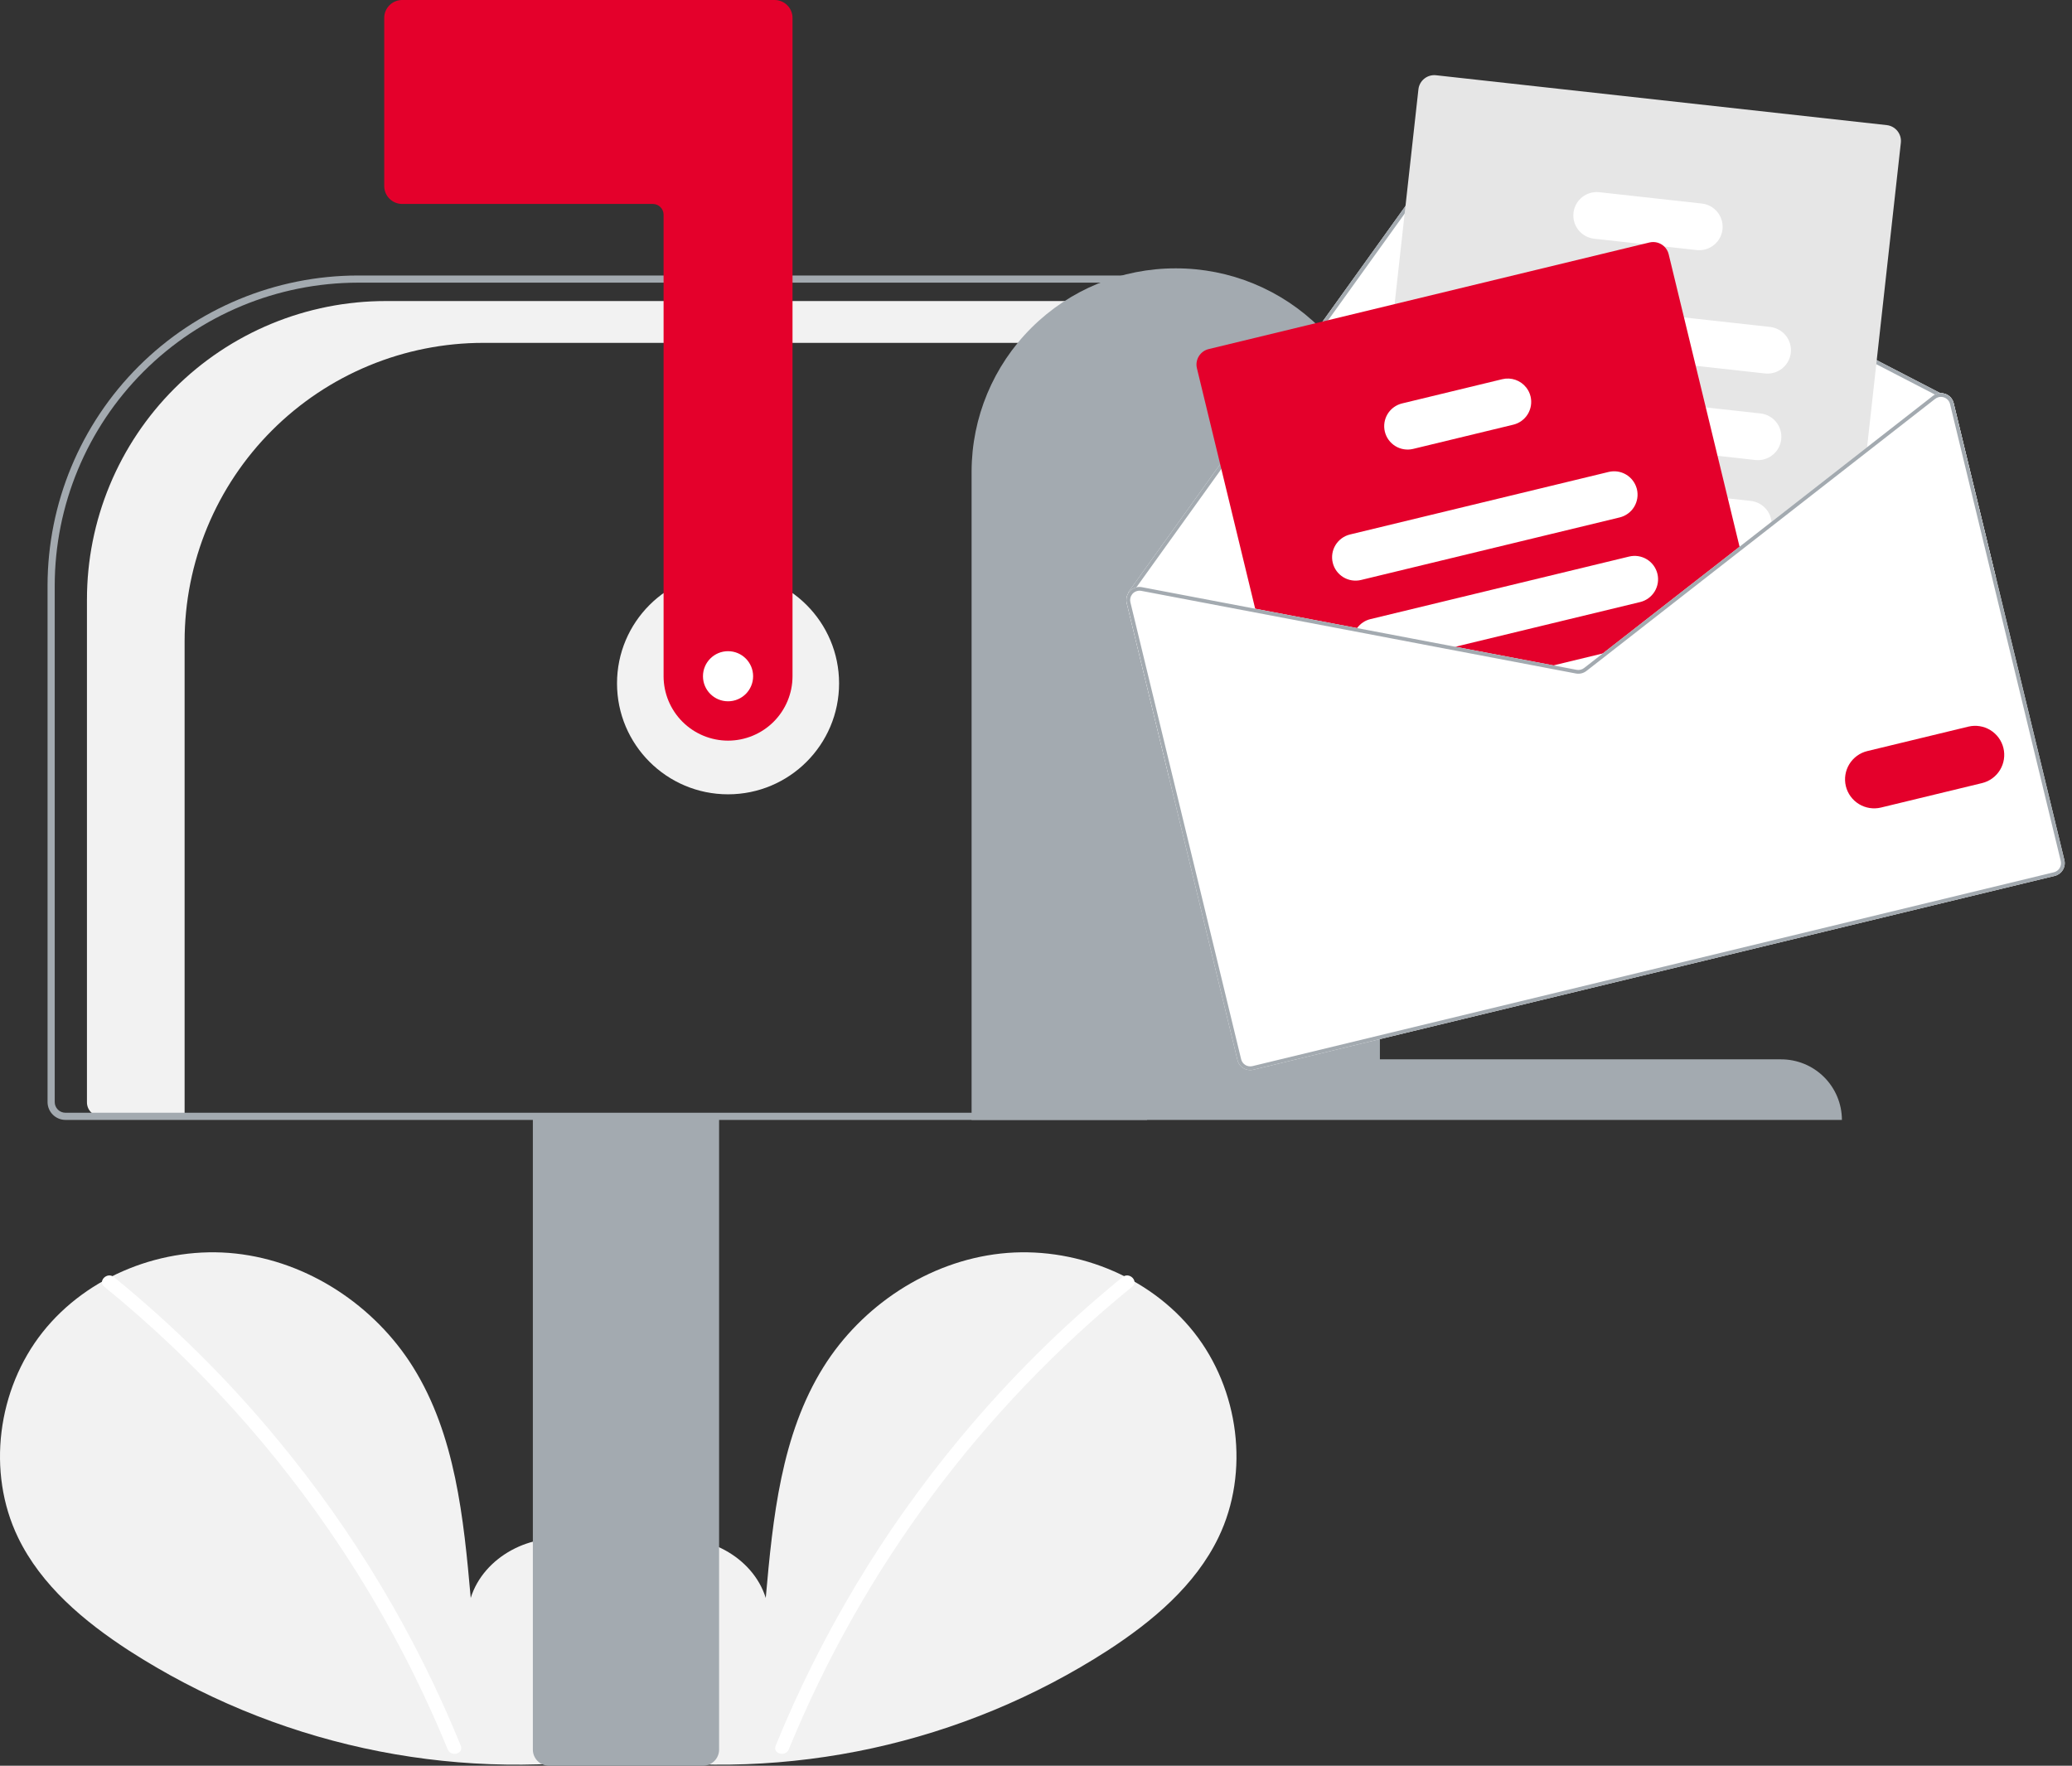 <svg width="176" height="150" viewBox="0 0 176 150" fill="none" xmlns="http://www.w3.org/2000/svg">
<rect x="0" y="0" width="176" height="150" fill="#333333" stroke="none"/>
<path d="M51.542 148.435C54.358 146.058 56.068 142.303 55.619 138.648C55.171 134.992 52.393 131.632 48.79 130.856C45.187 130.079 41.079 132.228 39.985 135.745C39.383 128.965 38.688 121.901 35.081 116.127C31.814 110.899 26.155 107.158 20.023 106.489C13.891 105.82 7.434 108.347 3.61 113.183C-0.214 118.019 -1.151 125.049 1.528 130.601C3.501 134.691 7.136 137.735 10.945 140.211C23.253 148.145 38.015 151.372 52.514 149.297" fill="#F2F2F2"/>
<path d="M9.674 108.488C14.733 112.606 19.375 117.211 23.532 122.237C30.038 130.076 35.302 138.865 39.141 148.298C39.422 148.986 38.304 149.286 38.026 148.606C35.584 142.642 32.563 136.931 29.007 131.556C23.46 123.159 16.665 115.656 8.856 109.305C8.278 108.835 9.101 108.022 9.674 108.488V108.488Z" fill="white"/>
<path d="M53.487 148.435C50.672 146.058 48.962 142.303 49.41 138.648C49.858 134.992 52.636 131.632 56.239 130.856C59.843 130.079 63.95 132.228 65.044 135.745C65.647 128.965 66.341 121.901 69.949 116.127C73.216 110.899 78.874 107.158 85.006 106.489C91.138 105.82 97.595 108.347 101.419 113.183C105.244 118.019 106.18 125.049 103.502 130.601C101.528 134.691 97.893 137.735 94.084 140.211C81.776 148.145 67.014 151.372 52.515 149.297" fill="#F2F2F2"/>
<path d="M95.355 108.488C90.295 112.606 85.653 117.211 81.496 122.237C74.991 130.076 69.726 138.865 65.887 148.298C65.606 148.986 66.724 149.286 67.002 148.606C73.284 133.275 83.314 119.763 96.172 109.305C96.75 108.835 95.927 108.022 95.355 108.488V108.488Z" fill="white"/>
<path d="M61.842 67.477C67.051 67.477 71.273 63.258 71.273 58.054C71.273 52.85 67.051 48.632 61.842 48.632C56.633 48.632 52.411 52.85 52.411 58.054C52.411 63.258 56.633 67.477 61.842 67.477Z" fill="#F2F2F2"/>
<path d="M32.764 25.574H97.74V29.126H41.059C37.726 29.126 34.426 29.782 31.347 31.056C28.268 32.33 25.47 34.198 23.114 36.552C20.757 38.907 18.888 41.702 17.612 44.778C16.337 47.854 15.681 51.151 15.681 54.481V94.833H8.571C8.256 94.833 7.955 94.709 7.733 94.487C7.511 94.264 7.386 93.963 7.386 93.649V50.929C7.386 47.6 8.042 44.303 9.318 41.226C10.593 38.15 12.462 35.355 14.819 33.001C17.175 30.646 19.973 28.779 23.052 27.504C26.131 26.23 29.431 25.574 32.764 25.574Z" fill="#F2F2F2"/>
<path d="M45.262 148.632V94.681H61.081V148.632C61.081 148.995 60.937 149.342 60.68 149.599C60.423 149.855 60.075 149.999 59.712 150H46.631C46.268 149.999 45.92 149.855 45.663 149.599C45.407 149.342 45.262 148.995 45.262 148.632Z" fill="#A3AAB0"/>
<path d="M4.039 93.617V49.746C4.047 42.763 6.827 36.067 11.77 31.128C16.713 26.19 23.415 23.412 30.405 23.404H97.436V95.137H5.56C5.157 95.136 4.77 94.976 4.485 94.691C4.2 94.406 4.04 94.02 4.039 93.617ZM96.827 24.012H30.405C23.576 24.02 17.029 26.734 12.2 31.558C7.371 36.383 4.655 42.924 4.648 49.746V93.617C4.648 93.859 4.744 94.091 4.915 94.262C5.086 94.433 5.318 94.529 5.56 94.529H96.827V24.012Z" fill="#A3AAB0"/>
<path d="M61.842 62.918C60.39 62.916 58.998 62.339 57.972 61.314C56.945 60.288 56.368 58.897 56.366 57.447V18.237C56.366 17.995 56.27 17.764 56.099 17.593C55.927 17.422 55.695 17.326 55.453 17.325H34.158C33.755 17.325 33.368 17.165 33.083 16.88C32.798 16.595 32.637 16.208 32.637 15.806V1.52C32.637 1.117 32.798 0.731 33.083 0.446C33.368 0.161 33.755 0 34.158 0H65.797C66.2 0 66.587 0.161 66.872 0.446C67.157 0.731 67.318 1.117 67.318 1.52V57.447C67.317 58.897 66.739 60.288 65.713 61.314C64.686 62.339 63.294 62.916 61.842 62.918Z" fill="#E4002B"/>
<path d="M99.87 22.797C104.459 22.787 108.865 24.6 112.117 27.835C115.369 31.071 117.201 35.464 117.211 40.05V89.992H151.284C152.653 89.989 153.966 90.529 154.936 91.494C155.906 92.459 156.453 93.77 156.456 95.137H82.529V40.05C82.539 35.464 84.371 31.071 87.623 27.835C90.875 24.6 95.281 22.787 99.87 22.797Z" fill="#A3AAB0"/>
<path d="M95.708 51.237L99.299 66.056L169.538 49.068L165.948 34.248C165.904 34.067 165.816 33.9 165.69 33.762C165.565 33.624 165.407 33.52 165.23 33.459C165.1 33.414 164.962 33.393 164.824 33.398L124.223 12.395C123.985 12.274 123.712 12.241 123.452 12.303C123.192 12.366 122.963 12.519 122.806 12.735L103.239 39.998L95.862 50.278C95.849 50.296 95.839 50.317 95.835 50.339C95.83 50.361 95.83 50.383 95.835 50.405C95.685 50.655 95.639 50.954 95.708 51.237Z" fill="white"/>
<path d="M95.835 50.405C95.838 50.425 95.846 50.443 95.856 50.459C95.867 50.476 95.88 50.49 95.897 50.501C95.916 50.514 95.937 50.523 95.96 50.528C95.983 50.532 96.006 50.532 96.028 50.527C96.065 50.517 96.097 50.495 96.119 50.464L96.145 50.429L96.529 49.892L103.504 40.177L123.066 12.921C123.178 12.766 123.341 12.657 123.527 12.612C123.712 12.568 123.907 12.591 124.077 12.679L164.364 33.52L164.725 33.707C164.74 33.713 164.755 33.718 164.77 33.723C164.797 33.718 164.825 33.715 164.853 33.715C164.89 33.702 164.922 33.676 164.941 33.64C164.951 33.622 164.957 33.602 164.959 33.581C164.961 33.56 164.958 33.539 164.952 33.519C164.946 33.499 164.936 33.48 164.923 33.464C164.909 33.448 164.893 33.435 164.874 33.425L164.824 33.398L124.223 12.395C123.985 12.274 123.711 12.241 123.452 12.303C123.192 12.366 122.963 12.519 122.806 12.735L103.239 39.998L95.862 50.278C95.849 50.296 95.839 50.317 95.835 50.339C95.83 50.361 95.83 50.383 95.835 50.405Z" fill="#A3AAB0"/>
<path d="M116.93 51.916L118.494 52.09L130.098 53.374L137.79 54.225L138.245 54.275L147.844 46.785L148.211 46.498L150.479 44.729L158.545 38.435L158.593 37.993L161.462 12.122C161.501 11.766 161.397 11.409 161.173 11.129C160.949 10.849 160.623 10.669 160.267 10.629L121.978 6.392C121.622 6.353 121.264 6.457 120.984 6.681C120.704 6.904 120.524 7.23 120.484 7.586L118.461 25.835L117.339 35.952L116.335 45.003L115.869 49.206L115.734 50.424C115.695 50.78 115.799 51.138 116.023 51.417C116.248 51.697 116.574 51.877 116.93 51.916Z" fill="#E6E6E6"/>
<path d="M127.452 29.239L144.037 31.074L149.919 31.725C150.178 31.753 150.441 31.731 150.692 31.658C150.943 31.585 151.177 31.464 151.381 31.301C151.585 31.138 151.755 30.936 151.881 30.707C152.007 30.479 152.086 30.227 152.115 29.968C152.144 29.708 152.121 29.446 152.048 29.195C151.975 28.944 151.854 28.71 151.691 28.507C151.527 28.303 151.326 28.133 151.097 28.008C150.868 27.882 150.616 27.802 150.357 27.773L143.041 26.964L127.891 25.285C127.366 25.228 126.84 25.38 126.428 25.71C126.016 26.039 125.752 26.519 125.694 27.043C125.636 27.567 125.788 28.093 126.118 28.504C126.447 28.916 126.927 29.18 127.452 29.239Z" fill="white"/>
<path d="M126.507 36.569C126.55 36.577 126.593 36.585 126.637 36.589L145.889 38.72L149.104 39.077C149.629 39.134 150.155 38.982 150.567 38.652C150.979 38.322 151.243 37.843 151.301 37.319C151.359 36.794 151.206 36.269 150.876 35.857C150.546 35.445 150.066 35.182 149.542 35.124L144.893 34.61L129.643 32.921L127.076 32.637C126.563 32.58 126.047 32.724 125.639 33.04C125.23 33.356 124.961 33.818 124.887 34.328C124.813 34.839 124.941 35.358 125.243 35.777C125.546 36.195 125.999 36.479 126.507 36.569V36.569Z" fill="white"/>
<path d="M124.328 43.07C124.486 43.331 124.702 43.553 124.959 43.718C125.217 43.883 125.509 43.986 125.813 44.02L133.704 44.893L147.758 46.448L147.761 46.448L148.211 46.498L150.478 44.729C150.492 44.594 150.492 44.459 150.478 44.324C150.431 43.873 150.23 43.452 149.91 43.13C149.59 42.808 149.169 42.605 148.718 42.554L146.766 42.337L139.021 41.481L133.448 40.864L126.25 40.067C125.882 40.026 125.509 40.089 125.174 40.249C124.839 40.409 124.555 40.659 124.356 40.971C124.156 41.284 124.047 41.646 124.042 42.017C124.037 42.387 124.136 42.752 124.328 43.07L124.328 43.07Z" fill="white"/>
<path d="M135.413 20.279L139.539 20.736L141.362 20.938L144.115 21.243C144.64 21.301 145.166 21.148 145.578 20.818C145.99 20.489 146.254 20.009 146.312 19.485C146.37 18.961 146.217 18.435 145.888 18.023C145.558 17.612 145.077 17.348 144.553 17.29L135.852 16.328C135.328 16.269 134.802 16.422 134.389 16.751C133.977 17.08 133.713 17.56 133.655 18.084C133.596 18.608 133.749 19.134 134.079 19.545C134.408 19.957 134.888 20.221 135.413 20.279V20.279Z" fill="white"/>
<path d="M101.67 31.287L106.701 52.051L115.098 53.646L122.865 55.123L131.199 56.708L133.862 57.214C134.018 57.243 134.178 57.239 134.332 57.202C134.486 57.165 134.631 57.095 134.756 56.998L136.892 55.331L138.245 54.275L147.844 46.785L141.74 21.595C141.68 21.344 141.549 21.116 141.362 20.939C141.198 20.781 140.997 20.668 140.778 20.608C140.559 20.549 140.328 20.546 140.107 20.599L102.666 29.655C102.318 29.739 102.017 29.959 101.83 30.265C101.643 30.571 101.585 30.938 101.67 31.287Z" fill="#E4002B"/>
<path d="M113.206 47.805C113.33 48.317 113.653 48.759 114.104 49.034C114.554 49.308 115.095 49.393 115.608 49.27L137.577 43.956C138.09 43.831 138.532 43.509 138.807 43.059C139.081 42.609 139.166 42.069 139.043 41.556C139.037 41.531 139.03 41.506 139.022 41.481C138.881 40.987 138.555 40.566 138.111 40.307C137.668 40.048 137.141 39.971 136.641 40.092L114.672 45.405C114.159 45.53 113.717 45.852 113.442 46.302C113.167 46.752 113.082 47.293 113.206 47.805Z" fill="white"/>
<path d="M115.098 53.646L122.865 55.123L139.319 51.144C139.832 51.02 140.274 50.697 140.549 50.247C140.824 49.797 140.909 49.256 140.785 48.744C140.66 48.231 140.338 47.789 139.887 47.515C139.437 47.24 138.895 47.155 138.383 47.279L116.413 52.593C115.954 52.703 115.55 52.974 115.273 53.356C115.207 53.448 115.148 53.545 115.098 53.646Z" fill="white"/>
<path d="M131.198 56.707L133.861 57.213C134.017 57.243 134.177 57.239 134.332 57.202C134.486 57.164 134.63 57.094 134.755 56.997L136.892 55.33L131.198 56.707Z" fill="white"/>
<path d="M117.632 36.671C117.757 37.183 118.079 37.625 118.53 37.899C118.98 38.174 119.521 38.259 120.034 38.135L128.543 36.077C129.056 35.952 129.498 35.63 129.773 35.18C130.047 34.73 130.132 34.19 130.009 33.677C129.943 33.402 129.818 33.144 129.642 32.921C129.407 32.62 129.09 32.394 128.729 32.268C128.368 32.142 127.979 32.123 127.607 32.213L119.098 34.271C118.585 34.395 118.142 34.717 117.867 35.167C117.593 35.617 117.508 36.158 117.632 36.671V36.671Z" fill="white"/>
<path d="M122.864 55.123L131.199 56.708L133.861 57.214C134.017 57.243 134.177 57.239 134.331 57.202C134.485 57.164 134.63 57.095 134.755 56.998L136.893 55.331L136.143 55.512L134.559 56.746C134.47 56.816 134.366 56.865 134.256 56.892C134.146 56.919 134.032 56.922 133.92 56.901L131.949 56.526L123.614 54.942L122.864 55.123ZM147.761 46.449L147.842 46.783L148.212 46.496L147.761 46.449ZM122.864 55.123L131.199 56.708L133.861 57.214C134.017 57.243 134.177 57.239 134.331 57.202C134.485 57.164 134.63 57.095 134.755 56.998L136.893 55.331L136.143 55.512L134.559 56.746C134.47 56.816 134.366 56.865 134.256 56.892C134.146 56.919 134.032 56.922 133.92 56.901L131.949 56.526L123.614 54.942L122.864 55.123ZM122.864 55.123L131.199 56.708L133.861 57.214C134.017 57.243 134.177 57.239 134.331 57.202C134.485 57.164 134.63 57.095 134.755 56.998L136.893 55.331L136.143 55.512L134.559 56.746C134.47 56.816 134.366 56.865 134.256 56.892C134.146 56.919 134.032 56.922 133.92 56.901L131.949 56.526L123.614 54.942L122.864 55.123ZM95.708 51.236L105.113 90.054C105.183 90.341 105.364 90.588 105.616 90.742C105.869 90.896 106.172 90.944 106.459 90.874L174.532 74.41C174.819 74.34 175.067 74.159 175.221 73.907C175.375 73.656 175.422 73.353 175.353 73.066L165.948 34.248C165.904 34.067 165.816 33.9 165.69 33.762C165.565 33.624 165.407 33.52 165.23 33.459C165.1 33.414 164.962 33.393 164.824 33.398C164.664 33.403 164.506 33.444 164.364 33.519C164.298 33.55 164.236 33.589 164.179 33.634L158.592 37.993L150.479 44.325L147.76 46.446L147.761 46.449L147.759 46.449L137.791 54.224L136.143 55.512L134.559 56.746C134.47 56.816 134.366 56.865 134.256 56.892C134.146 56.919 134.032 56.922 133.92 56.901L131.949 56.526L123.614 54.942L115.272 53.356L97 49.882C96.844 49.851 96.683 49.855 96.529 49.892C96.321 49.943 96.132 50.052 95.985 50.207C95.928 50.268 95.878 50.334 95.835 50.405C95.685 50.655 95.639 50.953 95.708 51.236ZM122.864 55.123L131.199 56.708L133.861 57.214C134.017 57.243 134.177 57.239 134.331 57.202C134.485 57.164 134.63 57.095 134.755 56.998L136.893 55.331L136.143 55.512L134.559 56.746C134.47 56.816 134.366 56.865 134.256 56.892C134.146 56.919 134.032 56.922 133.92 56.901L131.949 56.526L123.614 54.942L122.864 55.123ZM122.864 55.123L131.199 56.708L133.861 57.214C134.017 57.243 134.177 57.239 134.331 57.202C134.485 57.164 134.63 57.095 134.755 56.998L136.893 55.331L136.143 55.512L134.559 56.746C134.47 56.816 134.366 56.865 134.256 56.892C134.146 56.919 134.032 56.922 133.92 56.901L131.949 56.526L123.614 54.942L122.864 55.123ZM122.864 55.123L131.199 56.708L133.861 57.214C134.017 57.243 134.177 57.239 134.331 57.202C134.485 57.164 134.63 57.095 134.755 56.998L136.893 55.331L136.143 55.512L134.559 56.746C134.47 56.816 134.366 56.865 134.256 56.892C134.146 56.919 134.032 56.922 133.92 56.901L131.949 56.526L123.614 54.942L122.864 55.123Z" fill="white"/>
<path d="M122.864 55.123L131.199 56.708L133.861 57.214C134.017 57.243 134.177 57.239 134.331 57.202C134.485 57.164 134.63 57.095 134.755 56.998L136.893 55.331L136.143 55.512L134.559 56.746C134.47 56.816 134.366 56.865 134.256 56.892C134.146 56.919 134.032 56.922 133.92 56.901L131.949 56.526L123.614 54.942L122.864 55.123ZM147.761 46.449L147.842 46.783L148.212 46.496L147.761 46.449ZM122.864 55.123L131.199 56.708L133.861 57.214C134.017 57.243 134.177 57.239 134.331 57.202C134.485 57.164 134.63 57.095 134.755 56.998L136.893 55.331L136.143 55.512L134.559 56.746C134.47 56.816 134.366 56.865 134.256 56.892C134.146 56.919 134.032 56.922 133.92 56.901L131.949 56.526L123.614 54.942L122.864 55.123ZM122.864 55.123L131.199 56.708L133.861 57.214C134.017 57.243 134.177 57.239 134.331 57.202C134.485 57.164 134.63 57.095 134.755 56.998L136.893 55.331L136.143 55.512L134.559 56.746C134.47 56.816 134.366 56.865 134.256 56.892C134.146 56.919 134.032 56.922 133.92 56.901L131.949 56.526L123.614 54.942L122.864 55.123ZM96.145 50.429L96.186 50.46C96.193 50.449 96.205 50.438 96.214 50.427C96.306 50.331 96.421 50.259 96.548 50.219C96.674 50.178 96.809 50.169 96.94 50.193L115.098 53.644L122.864 55.123L131.199 56.708L133.861 57.214C134.017 57.243 134.177 57.239 134.331 57.202C134.485 57.164 134.63 57.095 134.755 56.998L136.893 55.331L136.143 55.512L134.559 56.746C134.47 56.816 134.366 56.865 134.256 56.892C134.146 56.919 134.032 56.922 133.92 56.901L131.949 56.526L123.614 54.942L115.272 53.356L97 49.882C96.844 49.851 96.683 49.855 96.529 49.892L96.145 50.429ZM95.708 51.236L105.113 90.054C105.183 90.341 105.364 90.588 105.616 90.742C105.869 90.896 106.172 90.944 106.459 90.874L174.532 74.41C174.819 74.34 175.067 74.159 175.221 73.907C175.375 73.656 175.422 73.353 175.353 73.066L165.948 34.248C165.904 34.067 165.816 33.9 165.69 33.762C165.565 33.624 165.407 33.52 165.23 33.459C165.1 33.414 164.962 33.393 164.824 33.398C164.664 33.403 164.506 33.444 164.364 33.519C164.298 33.55 164.236 33.589 164.179 33.634L158.592 37.993L150.479 44.325L147.76 46.446L147.761 46.449L147.759 46.449L137.791 54.224L136.143 55.512L134.559 56.746C134.47 56.816 134.366 56.865 134.256 56.892C134.146 56.919 134.032 56.922 133.92 56.901L131.949 56.526L123.614 54.942L115.272 53.356L97 49.882C96.844 49.851 96.683 49.855 96.529 49.892C96.321 49.943 96.132 50.052 95.985 50.207C95.928 50.268 95.878 50.334 95.835 50.405C95.685 50.655 95.639 50.953 95.708 51.236ZM96.018 51.161C95.99 51.047 95.989 50.928 96.013 50.813C96.037 50.697 96.087 50.589 96.159 50.496C96.165 50.482 96.174 50.47 96.186 50.46C96.193 50.449 96.205 50.438 96.214 50.427C96.306 50.331 96.421 50.259 96.548 50.219C96.674 50.178 96.809 50.169 96.94 50.193L115.098 53.644L122.864 55.123L131.199 56.708L133.861 57.214C134.017 57.243 134.177 57.239 134.331 57.202C134.485 57.164 134.63 57.095 134.755 56.998L136.893 55.331L138.245 54.275L147.842 46.783L148.212 46.496L150.477 44.728L158.545 38.433L164.377 33.883C164.466 33.814 164.568 33.764 164.677 33.738C164.708 33.73 164.739 33.725 164.77 33.722C164.797 33.718 164.825 33.715 164.853 33.715C164.946 33.714 165.039 33.729 165.127 33.759C165.252 33.803 165.365 33.877 165.455 33.976C165.544 34.074 165.608 34.193 165.64 34.323L175.045 73.14C175.07 73.242 175.074 73.348 175.058 73.451C175.042 73.554 175.006 73.654 174.951 73.743C174.896 73.832 174.825 73.91 174.74 73.972C174.655 74.033 174.559 74.078 174.457 74.102L106.384 90.567C106.179 90.616 105.962 90.582 105.782 90.472C105.602 90.362 105.473 90.184 105.424 89.979L96.018 51.161ZM122.864 55.123L131.199 56.708L133.861 57.214C134.017 57.243 134.177 57.239 134.331 57.202C134.485 57.164 134.63 57.095 134.755 56.998L136.893 55.331L136.143 55.512L134.559 56.746C134.47 56.816 134.366 56.865 134.256 56.892C134.146 56.919 134.032 56.922 133.92 56.901L131.949 56.526L123.614 54.942L122.864 55.123ZM122.864 55.123L131.199 56.708L133.861 57.214C134.017 57.243 134.177 57.239 134.331 57.202C134.485 57.164 134.63 57.095 134.755 56.998L136.893 55.331L136.143 55.512L134.559 56.746C134.47 56.816 134.366 56.865 134.256 56.892C134.146 56.919 134.032 56.922 133.92 56.901L131.949 56.526L123.614 54.942L122.864 55.123ZM122.864 55.123L131.199 56.708L133.861 57.214C134.017 57.243 134.177 57.239 134.331 57.202C134.485 57.164 134.63 57.095 134.755 56.998L136.893 55.331L136.143 55.512L134.559 56.746C134.47 56.816 134.366 56.865 134.256 56.892C134.146 56.919 134.032 56.922 133.92 56.901L131.949 56.526L123.614 54.942L122.864 55.123Z" fill="#A3AAB0"/>
<path d="M156.79 66.784C156.637 66.147 156.743 65.477 157.084 64.918C157.425 64.36 157.974 63.959 158.61 63.804L167.202 61.726C167.837 61.575 168.507 61.682 169.065 62.023C169.622 62.364 170.021 62.912 170.175 63.546C170.329 64.181 170.225 64.851 169.885 65.409C169.546 65.967 168.999 66.368 168.364 66.523L159.772 68.602C159.136 68.755 158.464 68.649 157.905 68.308C157.346 67.968 156.945 67.419 156.79 66.784Z" fill="#E4002B"/>
<path d="M61.842 59.575C63.018 59.575 63.971 58.622 63.971 57.447C63.971 56.272 63.018 55.319 61.842 55.319C60.665 55.319 59.712 56.272 59.712 57.447C59.712 58.622 60.665 59.575 61.842 59.575Z" fill="white"/>
</svg>
